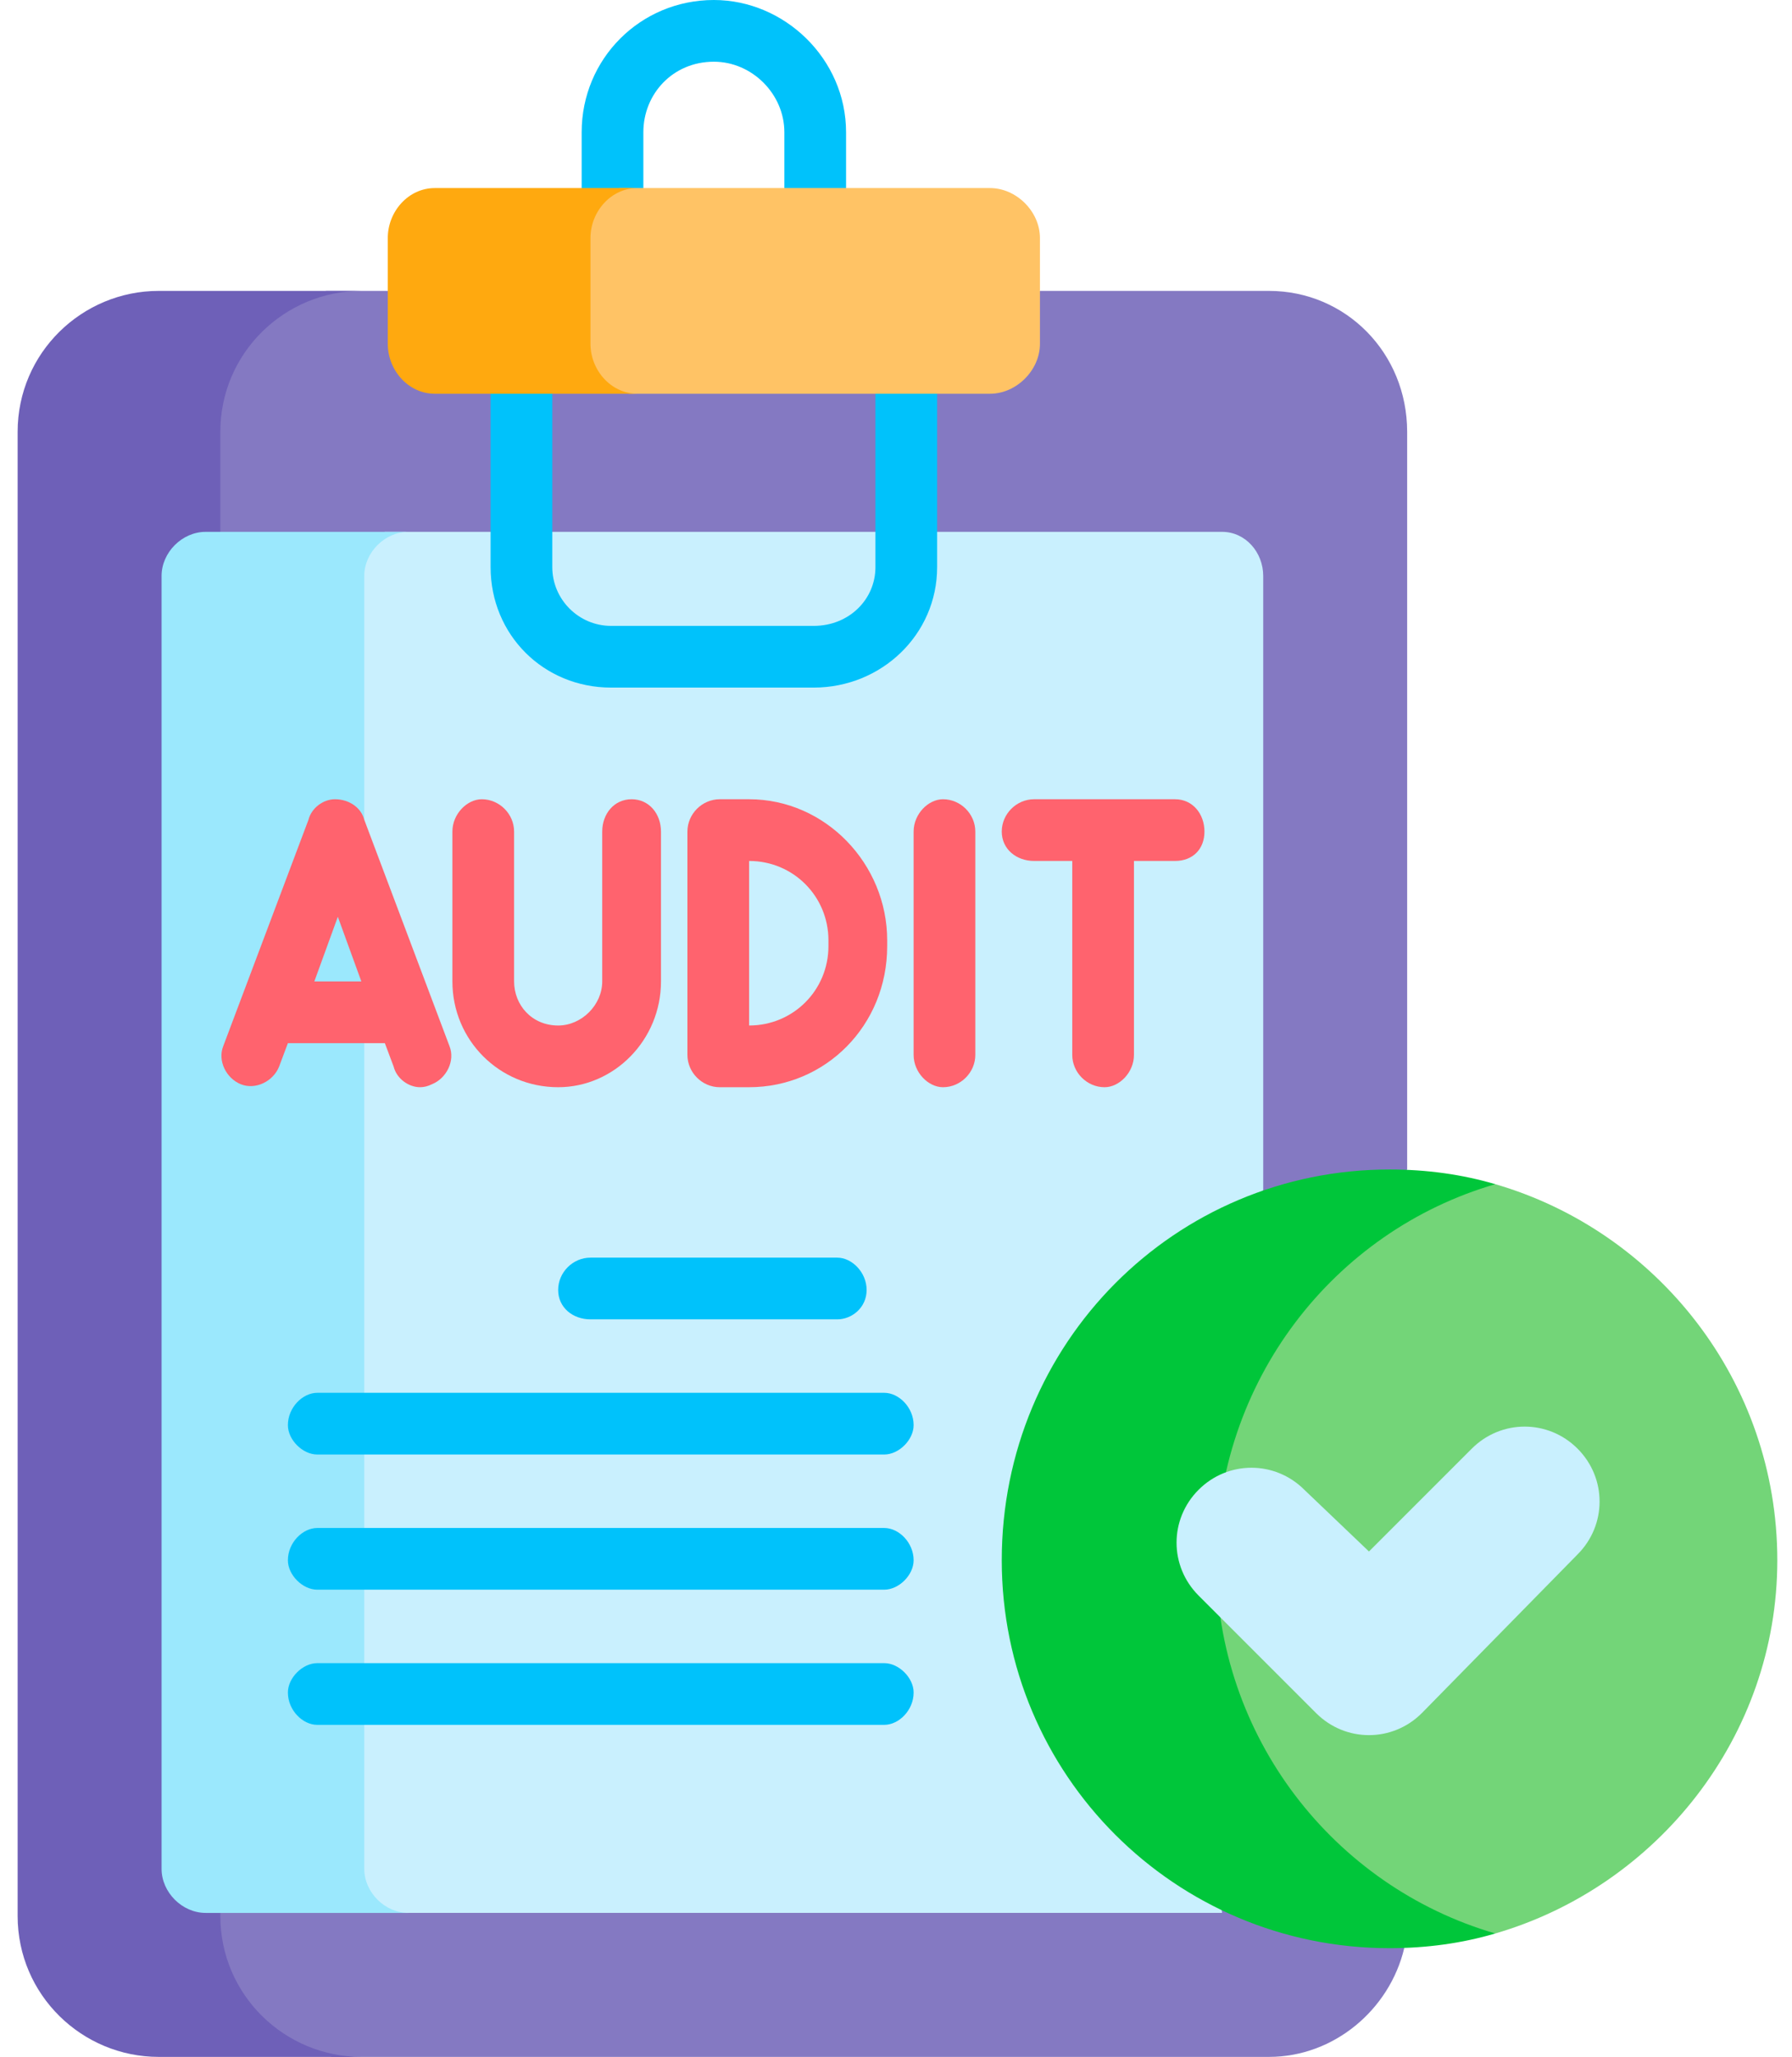 <svg version="1.2" xmlns="http://www.w3.org/2000/svg" viewBox="0 0 61 70" width="61" height="70"><style>.a{fill:#8479c2}.b{fill:#6e60b8}.c{fill:#c9f0fe}.d{fill:#9be8fd}.e{fill:#ff636e}.f{fill:#00c2fb}.g{fill:#73d578}.h{fill:#00c63a}.i{fill:#ffc365}.j{fill:#ffa90f}</style><path class="a" d="m47.9 39.8v-25.1c0-2.7-2.1-4.8-4.7-4.8h-7.8l-1.3 0.6h-20.3l-0.6-0.6h-2.1l-1.4 0.5-1.6 1.2-0.9 2.2v53l2 2.5 2.1 0.7h31.9c2.2 0 4.1-1.6 4.6-3.7l-1.5-2.9v-21.8z"/><path class="b" d="m7.5 65.2v-50.5c0-2.7 2.2-4.8 4.8-4.8h-6.9c-2.6 0-4.8 2.1-4.8 4.8v50.5c0 2.7 2.2 4.8 4.8 4.8h6.9c-2.6 0-4.8-2.1-4.8-4.8z"/><path class="c" d="m43 40.5v-20.9c0-0.8-0.6-1.5-1.4-1.5h-28.5c-0.2 0.1-0.3 0.2-0.3 0.2l-0.5 0.9v45l0.4 0.6 0.5 0.3h28.4q0 0 0 0l-0.5-3.5v-18.8z"/><path class="d" d="m12.4 63.6v-44c0-0.8 0.7-1.5 1.5-1.5h-6.9c-0.8 0-1.5 0.7-1.5 1.5v44c0 0.8 0.7 1.5 1.5 1.5h6.9c-0.8 0-1.5-0.7-1.5-1.5z"/><path class="e" d="m13.1 35.5l0.3 0.8c0.1 0.4 0.5 0.7 0.9 0.7q0.2 0 0.4-0.1c0.5-0.2 0.8-0.8 0.6-1.3l-2.9-7.7c-0.1-0.4-0.5-0.7-1-0.7-0.4 0-0.8 0.3-0.9 0.7l-2.9 7.7c-0.2 0.5 0.1 1.1 0.6 1.3 0.5 0.2 1.1-0.1 1.3-0.6l0.3-0.8zm-1.6-4.3l0.8 2.2h-1.6z"/><path class="e" d="m24.5 37h1c2.6 0 4.7-2.1 4.7-4.8v-0.2c0-2.6-2.1-4.8-4.7-4.8h-1c-0.6 0-1.1 0.5-1.1 1.1v7.6c0 0.6 0.5 1.1 1.1 1.1zm1-7.7c1.5 0 2.7 1.2 2.7 2.7v0.2c0 1.5-1.2 2.7-2.7 2.7z"/><path class="e" d="m19 37c1.9 0 3.5-1.6 3.5-3.6v-5.1c0-0.6-0.4-1.1-1-1.1-0.6 0-1 0.5-1 1.1v5.1c0 0.8-0.7 1.5-1.5 1.5-0.9 0-1.5-0.7-1.5-1.5v-5.1c0-0.6-0.5-1.1-1.1-1.1-0.5 0-1 0.5-1 1.1v5.1c0 2 1.6 3.6 3.6 3.6z"/><path class="e" d="m40 27.2h-4.8c-0.6 0-1.1 0.5-1.1 1.1 0 0.6 0.5 1 1.1 1h1.3v6.6c0 0.6 0.5 1.1 1.1 1.1 0.5 0 1-0.5 1-1.1v-6.6h1.4c0.6 0 1-0.4 1-1 0-0.6-0.4-1.1-1-1.1z"/><path class="e" d="m32.1 27.2c-0.5 0-1 0.5-1 1.1v7.6c0 0.6 0.5 1.1 1 1.1 0.6 0 1.1-0.5 1.1-1.1v-7.6c0-0.6-0.5-1.1-1.1-1.1z"/><path class="f" d="m20.1 42.8c-0.6 0-1.1 0.5-1.1 1.1 0 0.6 0.5 1 1.1 1h8.4c0.5 0 1-0.4 1-1 0-0.6-0.5-1.1-1-1.1z"/><path class="f" d="m30.1 47.4h-19.3c-0.5 0-1 0.5-1 1.1 0 0.5 0.5 1 1 1h19.3c0.5 0 1-0.5 1-1 0-0.6-0.5-1.1-1-1.1z"/><path class="f" d="m30.1 52h-19.3c-0.5 0-1 0.5-1 1.1 0 0.5 0.5 1 1 1h19.3c0.5 0 1-0.5 1-1 0-0.6-0.5-1.1-1-1.1z"/><path class="f" d="m30.1 56.6h-19.3c-0.5 0-1 0.5-1 1 0 0.6 0.5 1.1 1 1.1h19.3c0.5 0 1-0.5 1-1.1 0-0.5-0.5-1-1-1z"/><path class="f" d="m27.7 23.4h-6.9c-2.3 0-4.1-1.8-4.1-4.1v-8.2c0-0.6 0.5-1.1 1-1.1 0.6 0 1.1 0.5 1.1 1.1v8.2c0 1.1 0.9 2 2 2h6.9c1.2 0 2.1-0.9 2.1-2v-8.3c0-0.6 0.5-1.1 1-1.1 0.6 0 1.1 0.5 1.1 1.1v8.3c0 2.3-1.9 4.1-4.2 4.1z"/><path class="f" d="m27.7 8.6c-0.6 0-1-0.4-1-1v-3.1c0-1.3-1.1-2.4-2.4-2.4-1.4 0-2.4 1.1-2.4 2.4v3c0 0.6-0.5 1.1-1.1 1.1-0.5 0-1-0.5-1-1.1v-3c0-2.5 2-4.5 4.5-4.5 2.4 0 4.5 2 4.5 4.5v3.1c0 0.6-0.5 1-1.1 1z"/><path class="g" d="m50.9 40.3h-2l-5.4 2.8-3 7.3-0.4 7.9c0 0 4.3 4.3 4.3 4.6 0 0.3 2.1 2.2 2.1 2.2l3.1 0.7h1.3c5.5-1.6 9.6-6.7 9.6-12.7 0-6.1-4.1-11.2-9.6-12.8z"/><path class="h" d="m41.4 53.1c0-6.1 4-11.2 9.5-12.8q-1.7-0.5-3.6-0.5c-7.3 0-13.2 5.9-13.2 13.3 0 7.3 5.9 13.2 13.2 13.2q1.9 0 3.6-0.5c-5.5-1.6-9.5-6.7-9.5-12.7z"/><path class="c" d="m53.7 52.9l-5.3 5.4c-1 1-2.6 1-3.6 0l-4-4c-1-1-1-2.6 0-3.6 1-1 2.6-1 3.6 0l2.2 2.1 3.5-3.5c1-1 2.6-1 3.6 0 1 1 1 2.6 0 3.6z"/><path class="i" d="m33.7 6.4h-12.6l-0.6 0.3-0.5 0.6v5l0.5 0.8 0.9 0.3h12.3c0.9 0 1.7-0.8 1.7-1.7v-3.6c0-0.9-0.8-1.7-1.7-1.7z"/><path class="j" d="m20.1 11.7v-3.6c0-0.9 0.7-1.7 1.6-1.7h-6.9c-0.9 0-1.6 0.8-1.6 1.7v3.6c0 0.9 0.7 1.7 1.6 1.7h6.9c-0.9 0-1.6-0.8-1.6-1.7z"/></svg>